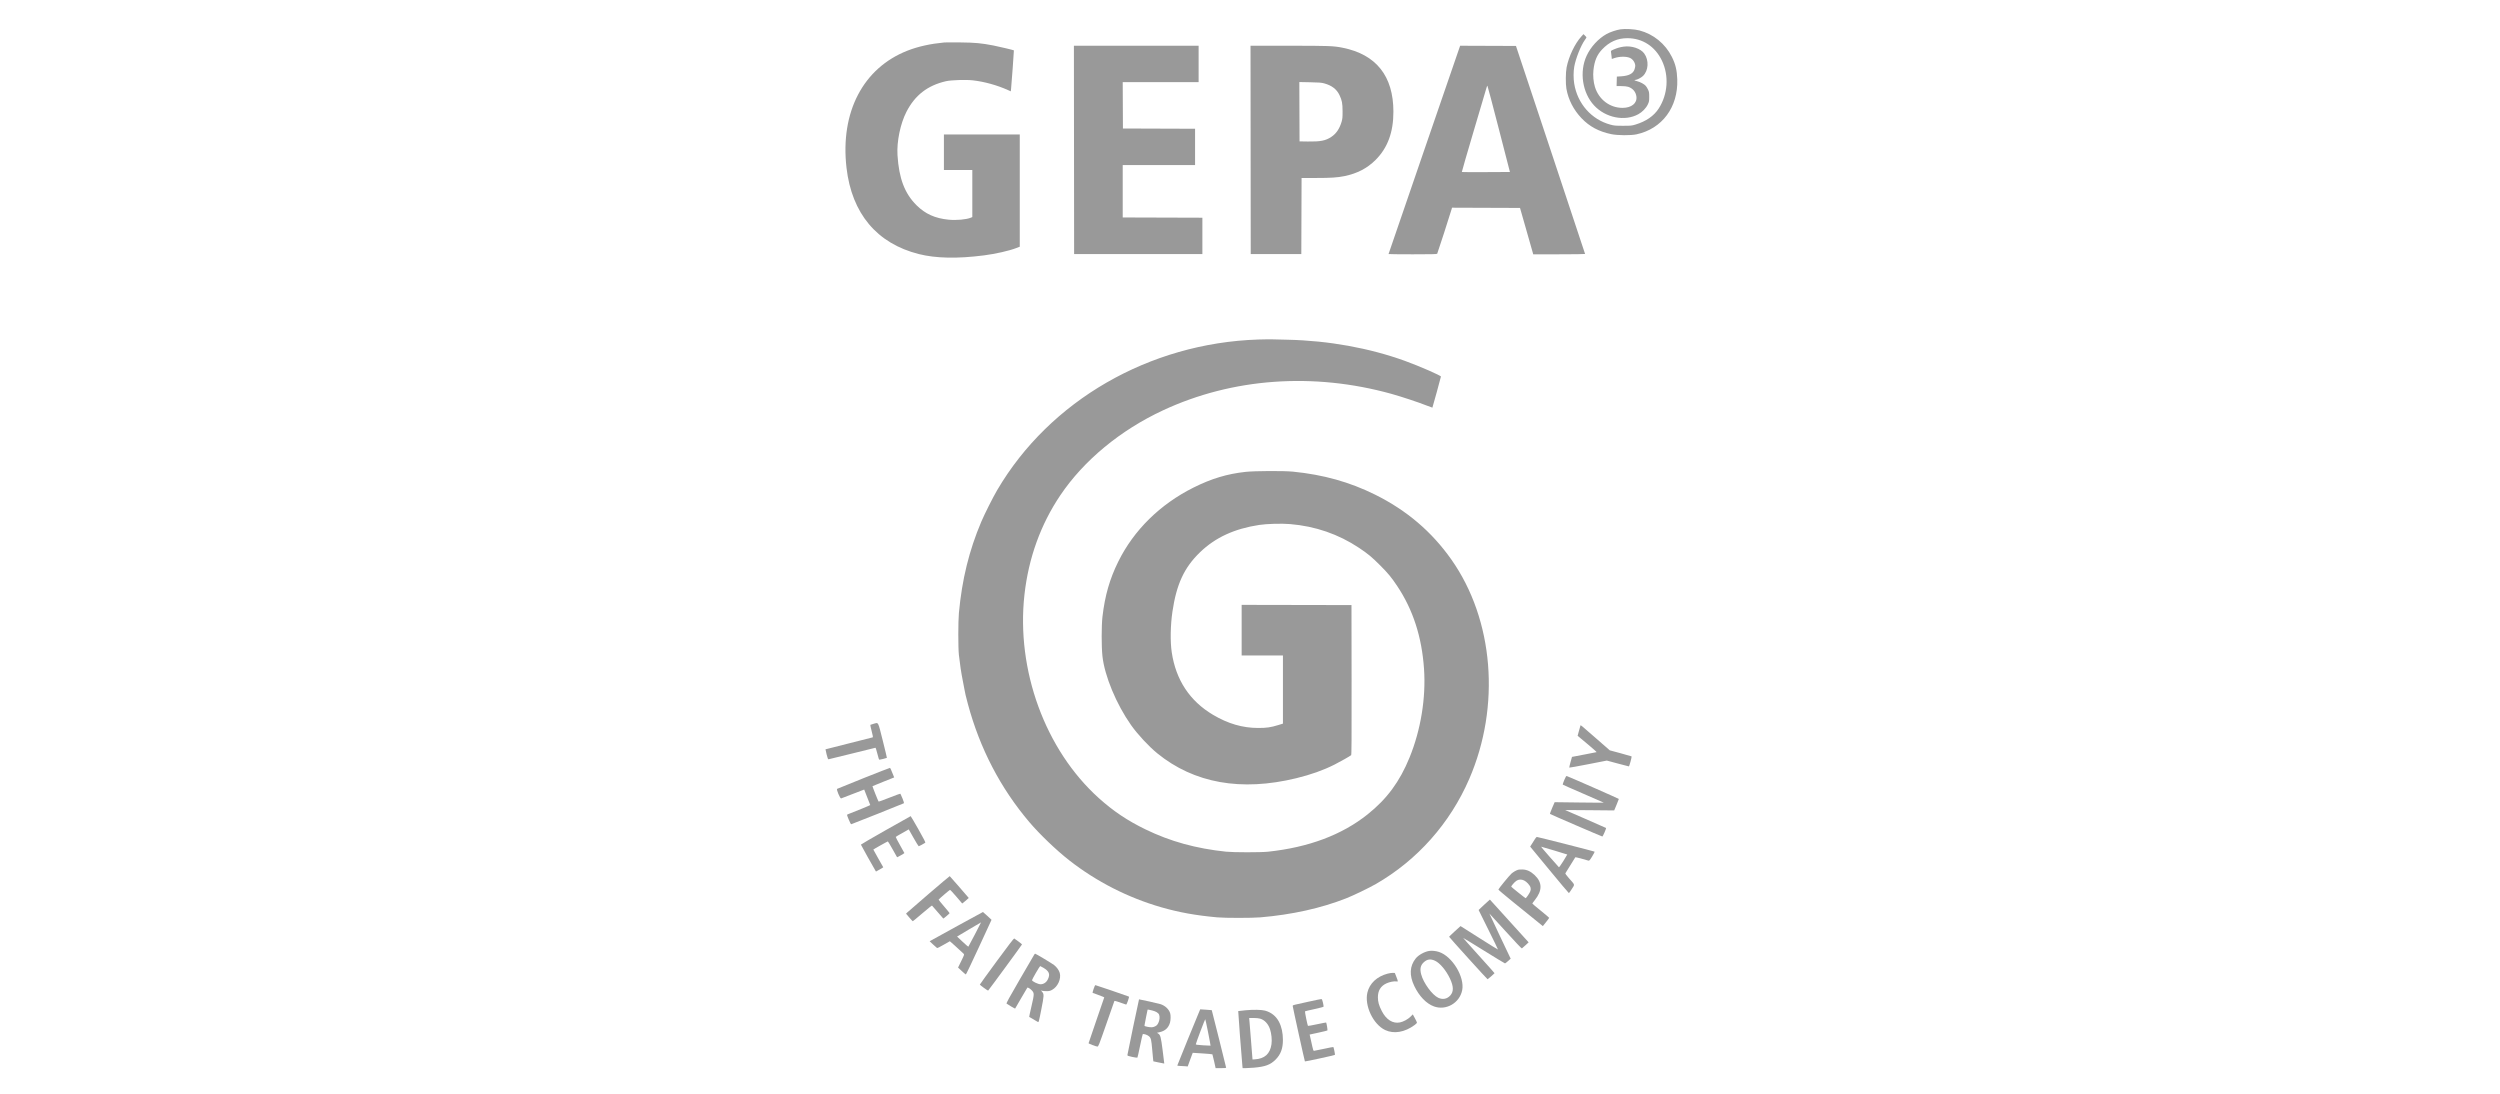 <svg clip-rule="evenodd" fill-rule="evenodd" stroke-linejoin="round" stroke-miterlimit="2" viewBox="0 0 800 350" xmlns="http://www.w3.org/2000/svg"><g fill="#999" fill-rule="nonzero" transform="matrix(.142 0 0 .142 264.16 9.242)"><path d="m1790.84 1.115c-8.77 1.333-23.17 6.246-30.77 10.494-18.55 10.372-35.68 29.06-44.88 48.965-16.74 36.19-9.55 83.648 16.98 112.095 25.96 27.849 69.24 36.354 99.62 19.579 8.95-4.943 17.33-13.585 21.28-21.96 2.98-6.303 3.19-7.476 3.19-17.286 0-9.238-.31-11.193-2.57-16-1.43-3.047-3.72-6.827-5.17-8.524-3.24-3.8-12.54-8.863-19.3-10.508-5.72-1.391-8.01-2.944-4.38-2.966 3.83-.023 13.04-4.721 17.33-8.844 12.57-12.091 13.87-35.491 2.82-50.729-8.09-11.144-28.44-17.931-46.25-15.421-8.32 1.173-14.67 3.022-23.33 6.796-5.53 2.405-5.79 2.682-5.24 5.625.31 1.68.85 5.905 1.19 9.238l.62 6.143 5.52-1.894c11.81-4.049 27.58-4.197 35.72-.336 6.51 3.089 11.56 10.896 11.6 17.944.01 1.164-.67 4.381-1.52 7.238-2.97 9.892-12.75 15.087-30.46 16.176l-9.53.586-.28 10.714-.29 10.715h10.33c6.38 0 12.3.587 15.48 1.536 10.52 3.143 17.62 11.511 18.9 22.273 1.77 14.906-11.19 25.301-31.47 25.253-28.67-.066-53.37-18.873-62.07-47.253-3.36-10.961-4.67-25.905-3.33-37.905 2.36-21.047 7.93-34.31 19.56-46.571 16.34-17.229 34.6-25.322 57.08-25.297 33.9.037 62.37 18.561 77.67 50.535 16.32 34.095 13.45 76.19-7.38 108.191-10.8 16.609-28.39 28.712-52.2 35.925-8.52 2.583-10.14 2.741-28.05 2.741-17.23 0-19.89-.241-28.62-2.596-42.5-11.471-74.06-47.213-81.37-92.166-1.93-11.809-1.91-27.049.03-38.285 3.15-18.191 14.97-47.946 24.03-60.477 1.92-2.666 3.51-5.222 3.51-5.666 0-.456-1.48-2.223-3.39-4.048l-3.38-3.238-4.83 5.333c-14.55 16.042-28.24 44.762-33.14 69.524-2.17 10.953-2.41 37.377-.44 48.286 4.49 24.857 16.04 47.344 34.05 66.286 17.76 18.688 38.93 30.045 66.93 35.908 14.39 3.012 44.14 3.211 57.15.384 57.65-12.526 93.79-61.245 91.71-123.626-.69-20.857-4.01-34.64-12.27-51.047-14.88-29.556-41.35-51.116-72.97-59.432-11.33-2.981-32.09-4.132-43.42-2.408z"/><path d="m267.789 30.608c-31.143 2.889-58.866 9.026-82.667 18.3-100.271 39.07-152.221 138.618-137.793 264.047 11.864 103.142 68.468 170.674 163.031 194.504 38.406 9.678 86.857 10.655 146.762 2.96 26.095-3.352 56.399-10.226 72.667-16.483l8-3.077v-252.857h-170.952v80h63.999v106.095l-3.238 1.349c-10.209 4.254-32.666 6.287-50.19 4.543-30.476-3.032-52.556-12.957-72.19-32.451-26.82-26.628-39.687-60.488-42.963-113.06-1.899-30.476 6.378-70.593 20.1-97.428 19.173-37.495 47.434-59.445 88.958-69.094 11.448-2.661 44.952-3.768 60.571-2.002 26.095 2.951 54.828 10.908 79.524 22.024l6.19 2.786.596-5.619c1.071-10.095 6.665-86.411 6.357-86.714-.723-.709-33.524-8.531-45.619-10.878-27.861-5.407-41.429-6.676-75.143-7.03-17.333-.181-33.539-.143-36 .085z"/><path d="m560.027 272.764.238 234.762h289.047v-82l-89.762-.286-89.761-.286v-117.999h163.047v-81.905l-81.286-.286-81.285-.286-.238-52.238-.238-52.238h171.047v-82h-281.047z"/><path d="m958.026 272.764.239 234.762h113.995l.29-85.762.29-85.762h31.71c34.19 0 49.06-.96 64.76-4.181 28.86-5.921 51.12-17.446 70.1-36.291 27.29-27.103 40.38-62.385 40.38-108.861 0-80.191-38.7-128.988-114.29-144.127-20.83-4.172-30.66-4.54-121.43-4.54h-86.282zm165.854-149.94c16.96 4.583 28.16 13.188 34.41 26.416 5.67 12.011 6.85 18.191 6.94 36.286.07 13.714-.24 17.116-2.2 23.81-4.57 15.619-12.06 26.672-23.05 33.999-12.96 8.638-24.57 10.924-53.24 10.478l-18.48-.287-.47-133.714 24.24.476c20.38.4 25.45.804 31.85 2.536z"/><path d="m1349.5 272.383c-44.38 128.952-80.66 234.659-80.66 235s24.42.619 54.33.619c42.28 0 54.54-.275 55.28-1.238.8-1.033 29.44-89.619 32.52-100.571l.91-3.239 76.62.286 76.62.286 13.86 48.476c7.62 26.667 14.31 50.169 14.86 52.238l1 3.762h58.47c32.19 0 58.46-.342 58.43-.762-.03-.419-35.09-106.095-77.9-234.762l-77.86-233.999-62.91-.239-62.9-.238zm167.81-47.143 25.05 97.238-53.95.286c-29.72.157-54.17.05-54.43-.238s11.81-42 26.86-92.762c15.04-50.762 27.95-94.379 28.71-97 .77-2.667 1.67-4.762 2.05-4.762.36 0 11.93 43.715 25.71 97.238z"/><path d="m974.741 700.051c-245.143 8.155-469.529 137.694-587.866 339.379-9.591 16.35-28.421 53.81-35.806 71.24-27.513 64.93-43.467 130-50.464 205.81-1.732 18.76-1.752 78.28-.032 94 2.355 21.52 5.246 40.66 8.831 58.47 1.937 9.62 3.706 18.9 3.923 20.58.618 4.76 3.192 15.61 7.547 31.81 27.026 100.47 73.496 189.72 138.797 266.57 23.053 27.13 60.689 63.14 89.641 85.78 61.287 47.92 132.477 84.23 207.334 105.76 40.533 11.65 77.333 18.29 126.095 22.74 17.842 1.62 78.381 1.62 97.524-.01 70.855-6.03 136.215-20.52 192.665-42.69 16.67-6.55 51.54-23.35 67.33-32.43 93.39-53.72 167.1-136.68 210.48-236.87 71.04-164.09 55.22-358.57-40.21-494.19-44.39-63.08-100.93-111.18-172.27-146.55-57.05-28.28-116.38-44.86-184.95-51.678-20.53-2.042-85.998-1.728-106.569.512-41.619 4.526-76.942 15.176-117.429 35.396-75.238 37.58-134.442 95.84-169.514 166.8-19.337 39.12-30.117 76.66-35.635 124.09-2.357 20.27-2.393 67.62-.068 88.96 4.878 44.74 31.346 108.47 64.588 155.52 14.804 20.95 39.958 48.01 59.106 63.58 82.773 67.3 188.761 86.27 313.051 56.02 32.95-8.02 60.94-17.98 86-30.59 12.38-6.23 34.72-18.87 37.71-21.33.99-.81 1.19-35.54 1-169.63l-.24-168.62-123.76-.24-123.762-.24v114h93.052v153.62l-10.29 3.16c-17.43 5.36-26.285 6.64-45.714 6.62-34.952-.04-67.732-9.61-101.524-29.62-52.432-31.06-83.771-78.54-93.076-141.02-3.569-23.96-2.949-60.66 1.542-91.23 9.123-62.1 26.561-99.69 62.201-134.07 34.427-33.22 77.333-53.04 133.333-61.58 17.204-2.62 50.478-3.55 69.618-1.94 57.14 4.8 108.95 22.67 155.43 53.61 19.62 13.06 28.66 20.54 47.05 38.93 18.33 18.33 25.78 27.33 38.93 47.05 35.63 53.42 55.41 114.47 60.42 186.47 4.55 65.43-7.19 137.55-32.53 199.81-22.18 54.48-50.99 93.53-94.73 128.4-58.05 46.27-132.57 74.21-224.188 84.04-16.105 1.73-77.905 1.7-94.571-.04-67.81-7.09-125.624-23.06-181.429-50.13-40.762-19.77-72.728-41.2-105.523-70.72-120.699-108.68-186.377-288.41-167.477-458.31 9.175-82.48 36.488-158.17 80.828-224 52.967-78.64 135.315-146.724 231.696-191.563 156.346-72.736 338.574-85.837 514.474-36.99 22.38 6.215 60.65 18.909 79.53 26.377 6.85 2.714 12.6 4.822 12.76 4.682.45-.402 19.24-68.792 19.24-70.03 0-2.341-49.43-23.876-81.05-35.311-80.48-29.105-171.81-45.607-264-47.702-12.38-.282-27.65-.661-34-.844-6.32-.183-21.24-.011-33.049.382z"/><path d="m108.456 1565.99c-3.81 1.01-7.111 2.08-7.429 2.39-.313.31 1.045 6.72 3 14.15 2.481 9.42 3.223 13.7 2.429 14-.628.23-24.81 6.37-53.667 13.61-28.857 7.25-52.652 13.28-52.808 13.39-.157.1.964 5.23 2.475 11.33 1.983 8 3.191 11.14 4.285 11.14.838 0 24.81-5.86 53.191-13s52.117-13 52.667-13c.551 0 2.474 6.05 4.285 13.48 2.462 10.09 3.668 13.47 4.81 13.46 1.809-.01 16.077-3.59 16.666-4.18.21-.21-4.026-17.9-9.415-39.33-11.043-43.9-9.149-40.44-20.489-37.44z"/><path d="m1701.26 1570.19c-.29.73-1.83 6.19-3.42 12.1l-2.91 10.76 21.86 18.24c12 10.01 21.43 18.38 20.9 18.57-.52.18-13.24 2.67-28.19 5.52l-27.24 5.19-3.33 11.81c-1.83 6.48-3.07 12.07-2.76 12.38.31.32 19.43-3.12 42.57-7.66l42-8.24 24.38 6.57c13.43 3.62 24.81 6.57 25.33 6.57 1.05 0 6.93-21.74 6.1-22.57-.31-.31-11.52-3.51-24.86-7.1l-24.28-6.52-31.05-27.12c-37.52-32.78-34.42-30.26-35.1-28.5z"/><path d="m85.789 1688.48c-32.19 12.84-59.033 23.72-59.714 24.2-1.897 1.32 6.762 21.93 9.047 21.53.944-.17 13-4.8 26.81-10.3 13.809-5.51 25.169-9.88 25.26-9.72.602 1.05 13.645 34.46 13.645 34.95 0 .5-33.143 14.13-50.762 20.88-2.181.83-2.171.89 2.19 11.65 2.625 6.47 4.916 10.76 5.715 10.68 1.282-.12 116.19-45.92 118.476-47.22.794-.45-.077-3.7-2.857-10.65-2.21-5.53-4.342-10.36-4.762-10.81s-11.477 3.49-24.619 8.76c-13.143 5.27-24.186 9.23-24.588 8.81-1.005-1.05-14.171-34.26-13.746-34.68.21-.2 11.286-4.72 24.619-10.03l24.238-9.67-1.849-4.67c-5.399-13.62-6.73-16.53-7.674-16.79-.525-.14-27.238 10.23-59.429 23.08z"/><path d="m1664.84 1692.72c-2.25 5.23-3.75 9.93-3.34 10.38.42.44 21.24 9.65 46.29 20.47s45.74 19.86 46 20.1c.26.23-24.53.11-55.1-.29l-55.57-.71-5.57 12.9c-3.08 7.15-5.27 13.2-4.91 13.57.96.94 116.67 50.86 117.91 50.86 1.33 0 9.31-18.32 8.38-19.24-.37-.37-21.09-9.5-46.14-20.33s-45.63-19.8-45.81-19.95c-.18-.16 24.52-.05 55 .24l55.33.52 5.24-12.43c2.89-6.86 5.24-12.86 5.24-13.38 0-.69-102.19-45.72-117.15-51.61-1.41-.56-2.42.99-5.8 8.9z"/><path d="m135.551 1805.81c-30.667 17.39-55.762 32.01-55.762 32.48 0 .74 28.402 51.62 32.645 58.47l1.355 2.19 5.81-3.23c3.238-1.81 6.863-3.94 8.19-4.81l2.381-1.58-11.19-19.76c-6.149-10.85-11.191-19.93-11.191-20.14 0-.55 31.81-18.41 32.762-18.39.418 0 5.235 8.01 10.667 17.72 5.431 9.72 9.998 17.85 10.111 18 .292.41 16.46-8.85 16.46-9.43 0-.21-4.465-8.28-9.952-18-5.488-9.71-9.76-17.96-9.524-18.38.234-.41 5.095-3.37 10.714-6.52s12.165-6.84 14.429-8.14l4.142-2.38 10.762 19.04c5.919 10.48 11.191 19.05 11.715 19.05.799 0 10.666-5.31 14.571-7.84 1.126-.73-2.129-7.21-15.333-30.54-9.217-16.29-17.041-29.58-17.381-29.52-.341.05-25.714 14.32-56.381 31.71z"/><path d="m1598.45 1826.24c-1.8 2.87-4.96 7.86-6.9 10.9l-3.57 5.62 43.19 52.38c23.79 28.86 43.57 52.39 44.05 52.39.46 0 3.54-4.29 6.76-9.43 6.82-10.88 7.61-8-6.51-24-5.63-6.38-8.57-10.45-8.13-11.24 1.51-2.67 21.84-35.44 22.4-36.1.47-.56 19.19 4.26 29.57 7.61 1.8.58 2.99-.75 8.38-9.42 3.44-5.52 5.9-10.43 5.43-10.85-.89-.78-128-33.15-130.19-33.15-.64 0-2.61 2.34-4.48 5.29zm44.15 25.43c15.81 4.8 28.84 8.8 29 8.9.16.11-3.83 6.76-8.91 14.86-5.07 8.1-9.51 14.3-9.9 13.86-.39-.45-9.84-11.1-20.91-23.57-11.06-12.48-19.69-22.77-19.09-22.77s14 3.92 29.81 8.72z"/><path d="m1560.84 1894.9c-4.96 1.61-11.19 5.25-15.24 8.91-4.86 4.38-29.06 33.97-29.22 35.72-.06.68 14.5 13.05 32.41 27.52 17.9 14.47 40.44 32.71 50.14 40.57l17.62 14.29 7.14-8.91c3.9-4.86 7.15-9.27 7.15-9.71 0-.45-8.53-7.69-19-16.15-10.48-8.45-19-15.67-19-16.09 0-.43 2.44-3.81 5.5-7.62 17.41-21.71 17.26-40.03-.46-56.62-8.88-8.33-17.24-12.18-27.04-12.48-4.1-.13-8.66.13-10 .57zm13.52 24.17c5.71 2.75 13.01 10.73 14.37 15.69.79 2.93.74 4.96-.2 8.1-1.2 4-9.35 16.11-10.84 16.12-.84 0-31.39-24.41-32.21-25.74s6.88-10.32 11.55-13.48c4.99-3.38 11.23-3.63 17.33-.69z"/><path d="m232.789 1949.1c-25.619 22-47.594 41.04-48.905 42.38l-2.381 2.43 7.238 8.52c3.963 4.67 7.562 8.52 7.953 8.52.393 0 10.095-8.03 21.619-17.9s21.246-17.7 21.666-17.44c.565.35 24.088 27.34 25.485 29.25.357.49 14.183-11.24 14.263-12.1.034-.37-5.52-7.14-12.414-15.14-6.895-8-12.447-14.86-12.41-15.33.071-.91 24.029-21.49 25.648-22.03.578-.2 6.976 6.6 14.286 15.17l13.238 15.52 2.619-1.95c1.466-1.09 4.714-3.84 7.381-6.24l4.761-4.28-21.142-24.48c-11.6-13.43-21.423-24.56-21.762-24.67-.341-.1-21.524 17.77-47.143 39.77z"/><path d="m1484.5 1973.62c-6.95 6.3-12.71 11.72-12.71 11.95 0 .24 9.9 20.24 22.05 44.53 12.14 24.28 21.85 44.31 21.61 44.57-.23.26-17.95-10.67-39.28-24.24s-40.28-25.57-42-26.62l-3.14-1.9-12.86 11.66c-7.05 6.4-12.86 11.97-12.86 12.33 0 1.05 85.88 95.95 86.67 95.78.95-.22 15.64-12.99 15.73-13.68.05-.31-15.92-18.24-35.49-39.86-19.58-21.61-35.42-39.43-35.24-39.61.18-.19 21.28 12.69 46.81 28.57 25.52 15.87 46.93 28.88 47.47 28.85.55-.02 3.67-2.43 6.91-5.33l5.9-5.29-24.14-50.8c-13.26-27.91-24.04-50.9-23.9-51 .13-.11 16.38 17.66 36.19 39.57 21.87 24.19 36.4 39.5 37.09 39.09.63-.37 4.29-3.57 8.19-7.19l7.05-6.52-39-43c-21.42-23.62-41.1-45.34-43.67-48.19l-4.66-5.19z"/><path d="m297.265 2021.53c-31.333 17.22-58.244 32.06-59.762 32.95l-2.762 1.62 7.667 7.19c4.19 3.93 8.25 7.53 8.952 7.95.797.47 6.429-2.28 14.81-7.24 7.428-4.39 13.781-8 14.095-8 .437 0 18.476 16.39 30.952 28.12 1.862 1.75 1.742 2.12-5.285 16.5l-7.191 14.71 8.286 7.77c4.571 4.28 8.734 7.78 9.286 7.81.55.02 13.786-27.67 29.428-61.58l28.429-61.61-9.429-8.81c-5.143-4.81-9.666-8.79-9.952-8.77-.288.03-26.191 14.16-57.524 31.39zm39.429 19.04c-7.744 14.86-14.347 27.25-14.715 27.62-.369.37-6.19-4.56-13.047-11.05l-12.381-11.71 26.857-16.05c14.762-8.82 26.964-15.98 27.095-15.9s-6.066 12.24-13.809 27.09z"/><path d="m385.932 2100.95c-20.996 28.57-38.136 52.29-38.128 52.77.017.95 17.817 13.88 18.651 13.55.858-.34 76.381-103.3 76.381-104.13 0-.66-13.047-10.58-17.619-13.39-.75-.46-14.23 17.11-39.285 51.2z"/><path d="m1359.79 2077.97c-10.76 1.95-23.68 9.26-29.69 16.79-13.75 17.23-14.82 37.91-3.22 62.19 10.92 22.86 27.03 39.62 44.15 45.91 27.37 10.06 58.13-7.62 63.81-36.67 5.82-29.82-22.48-76.31-52.39-86.06-7.42-2.42-16.49-3.29-22.66-2.16zm13.9 22.06c11.08 5.24 24.92 21.78 33.54 40.07 8.36 17.71 8.6 29.46.79 38.09-7.24 8-17.09 9.92-27.09 5.28-13.76-6.39-33.51-33.47-38.57-52.9-3.16-12.09-1.59-19.94 5.33-26.64 7.83-7.58 15.72-8.76 26-3.9z"/><path d="m470.36 2086.24c-.786 1.23-15.39 26.28-32.476 55.71-24.274 41.81-30.777 53.73-29.809 54.62 1.619 1.5 18.918 11.62 19.209 11.24.121-.16 6.188-10.62 13.505-23.29 7.317-12.66 13.62-23.38 14.03-23.85 1.055-1.22 7.081 2.57 10.761 6.76 4.995 5.69 4.907 8-1.313 34.67-3.088 13.23-5.449 24.23-5.24 24.4.513.42 16.952 10.01 19.428 11.33 2.062 1.1 2.19.65 7.873-28.11 6.285-31.81 6.397-34.27 1.816-39.72l-2.641-3.14 2.905.81c1.581.44 6.095.81 9.905.81 5.809 0 7.907-.5 12.333-2.93 12.824-7.04 20.857-24.79 17.25-38.12-1.592-5.89-6.774-13.11-12.774-17.8-4.667-3.65-41.337-25.63-42.762-25.63-.316 0-1.21 1-2 2.24zm20.286 29.35c13.524 8.08 16.087 14.5 10.475 26.22-3.327 6.95-9.523 11.14-16.475 11.14-5.714 0-19.442-6.66-19.219-9.33.176-2.1 17.32-31.62 18.362-31.62.476 0 3.524 1.59 6.857 3.59z"/><path d="m1266.74 2129.04c-24 6.34-40.71 21.96-45.56 42.58-6.95 29.62 13 71.74 40.04 84.52 19.61 9.27 44.19 5.08 66.38-11.32 2.85-2.11 5.24-4.54 5.24-5.34 0-.82-2.08-5.29-4.67-10.05l-4.67-8.57-5.01 5.05c-5.9 5.92-16.04 11.46-23.94 13.07-15.93 3.24-30.92-6.12-40.9-25.55-6.47-12.57-8.81-20.85-8.81-31.05 0-15.14 6.27-25.39 19.23-31.42 6.96-3.23 17.76-5.32 22.57-4.36 3.99.79 3.97.26-.29-10.6l-3.32-8.48-4.39-.23c-2.38-.13-7.8.66-11.9 1.75z"/><path d="m604.17 2163.43c-1.521 4.67-2.57 8.65-2.334 8.86s6.286 2.44 13.429 4.95 12.935 4.96 12.857 5.43c-.079.47-8.037 23.62-17.714 51.52-9.678 27.91-17.572 51.1-17.572 51.62 0 1.1 16.286 7.31 19.81 7.55 2.272.16 3.196-2.17 20.19-50.84 9.811-28.09 17.985-51.42 18.199-51.95.315-.77 8.944 1.9 26.373 8.16.677.25 2.384-3.25 4.19-8.59 2.741-8.09 2.885-9.06 1.429-9.64-6.381-2.55-73.678-25.55-74.762-25.55-.809 0-2.42 3.34-4.095 8.48z"/><path d="m1089.31 2192.05c-14.28 3.22-28.36 6.35-31.24 6.95-3.81.8-5.23 1.56-5.23 2.81.01 2.19 26.91 124.44 27.52 125.05.58.58 66.67-13.81 67.62-14.73.64-.62-2.57-16.8-3.53-17.75-.26-.26-9.81 1.57-21.14 4.05s-21.46 4.52-22.43 4.52c-1.42 0-2.18-1.95-3.95-10.23-1.2-5.62-3.03-13.9-4.05-18.34l-1.85-8.09 19.61-4.24c10.77-2.33 20.01-4.6 20.48-5.03.69-.64-1.93-16.64-2.93-17.88-.17-.21-9.31 1.55-20.35 3.91-11.05 2.36-20.31 4.03-20.62 3.71-1.05-1.04-7.38-32.19-6.67-32.79.42-.35 9.95-2.62 21.09-5.02 11.15-2.4 20.53-4.87 20.77-5.47.23-.61-.39-4.67-1.38-9.05-1.48-6.48-2.18-7.98-3.77-8.1-1.07-.07-13.66 2.5-27.95 5.72z"/><path d="m693.36 2248.72c-7.104 34-12.948 62.63-13 63.71-.082 1.68 1.429 2.28 10.857 4.29 6 1.27 11.276 1.98 11.667 1.57.392-.42 3.079-12.29 5.952-26.29s5.586-25.91 6.008-26.38c1.493-1.66 10.849 1.43 14.373 4.75 4.34 4.1 5.085 7.25 6.995 29.63.869 10.19 1.811 20.31 2.1 22.57l.524 4.1 12.238 2.57c6.762 1.42 12.281 2.51 12.334 2.43.052-.08-1.556-13.19-3.579-29.19-3.903-30.86-5.091-35.36-10.136-38.42l-2.762-1.68 6.762-1.59c11.81-2.78 19.177-9.68 22.594-21.17 1.756-5.9 1.923-17.02.326-21.71-3.029-8.92-10.92-16.34-21.205-19.97-3.81-1.35-46.691-10.99-48.858-10.99-.157 0-6.086 27.77-13.19 61.77zm42.905-36.68c8.476 2.11 14.084 5.56 15.59 9.58 1.843 4.92 1.076 12.67-1.828 18.48-2.143 4.28-3.657 5.9-7.191 7.68-5.018 2.53-8.571 2.74-17.619 1.04-5.048-.95-6.381-1.58-6.381-3.01 0-1 1.558-9.24 3.476-18.38s3.477-16.74 3.477-16.95c0-.8 2.476-.43 10.476 1.56z"/><path d="m842.717 2213.43c-5.423 12.48-49.881 121.64-49.881 122.48 0 .57 2.381 1.06 5.238 1.09 2.85.03 8.191.31 11.714.62l6.477.57 4.428-12.33c2.428-6.76 4.988-13.71 5.667-15.38l1.238-3.05 21.857 1.38c12 .76 22.115 1.68 22.429 2.05.314.36 2.071 7.52 3.904 15.9l3.334 15.24h11.857c7.905 0 11.857-.35 11.856-1.05-.001-.95-32.071-129.25-32.399-129.62-.095-.1-5.933-.57-13.076-1.04l-12.905-.86zm19.548 48.33c3.193 16.1 5.638 29.42 5.428 29.57-.208.16-7.857-.21-16.905-.81-13.619-.9-16.473-1.34-16.237-2.52.917-4.57 20.672-56.93 21.236-56.28.367.41 3.285 13.95 6.478 30.04z"/><path d="m946.36 2211.6c-8.762.8-16.076 1.62-16.286 1.83-.362.36 7.567 104.76 9.288 122.29l.617 6.28h6.476c3.542 0 12-.47 18.667-1.03 25.809-2.19 37.438-6.5 49.138-18.21 11.58-11.58 16.56-24.95 16.53-44.38-.03-15.9-3-29.58-8.88-40.86-6.56-12.59-17.36-21.26-31.265-25.1-7.796-2.15-26-2.49-44.285-.82zm33.238 18.89c9.918 2.95 17.985 11.61 22.102 23.7 3.31 9.72 4.74 24.34 3.33 34-3.15 21.64-15.432 32.72-37.718 34l-5.047.29-3.143-40c-1.729-22-3.422-43.05-3.762-46.76l-.619-6.77h9.857c5.905 0 11.919.62 15 1.54z"/></g></svg>